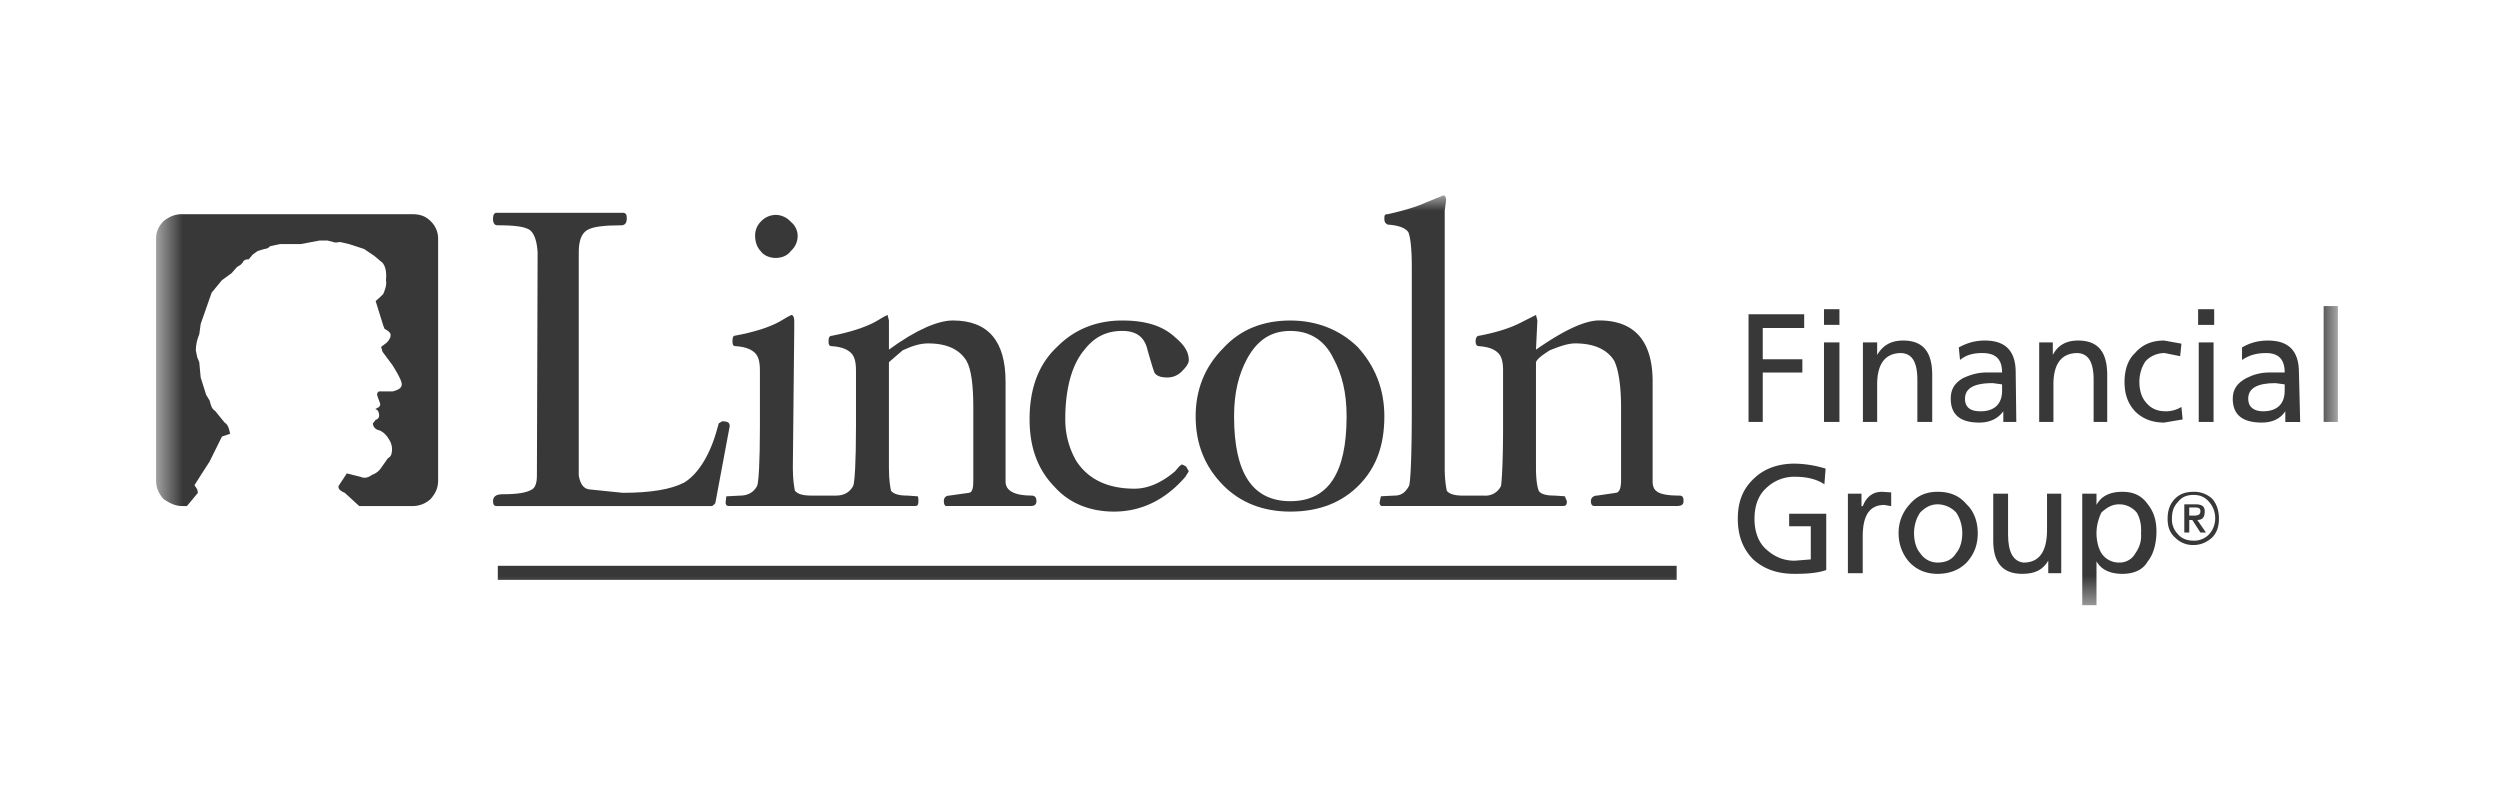 <svg width="89" height="28" fill="none" xmlns="http://www.w3.org/2000/svg">
  <mask id="a" style="mask-type:alpha" maskUnits="userSpaceOnUse" x="5" y="6" width="79" height="16">
    <path fill-rule="evenodd" clip-rule="evenodd" d="M5.557 21.544h77.672V6.957H5.557v14.587Z" fill="#fff"/>
  </mask>
  <g mask="url(#a)">
    <path fill-rule="evenodd" clip-rule="evenodd" d="M78.275 15.021h.528V12.19h-.528v2.831Zm-.022-3.455h.572v-.558h-.572v.558Z" fill="#383838"/>
  </g>
  <mask id="b" style="mask-type:alpha" maskUnits="userSpaceOnUse" x="5" y="6" width="79" height="16">
    <path fill-rule="evenodd" clip-rule="evenodd" d="M5.557 21.544h77.672V6.957H5.557v14.587Z" fill="#fff"/>
  </mask>
  <g mask="url(#b)">
    <path fill-rule="evenodd" clip-rule="evenodd" d="M82.722 15.021h.507v-4.125h-.507v4.125Z" fill="#383838"/>
  </g>
  <mask id="c" style="mask-type:alpha" maskUnits="userSpaceOnUse" x="5" y="6" width="79" height="16">
    <path fill-rule="evenodd" clip-rule="evenodd" d="M5.557 21.544h77.672V6.957H5.557v14.587Z" fill="#fff"/>
  </mask>
  <g mask="url(#c)">
    <path fill-rule="evenodd" clip-rule="evenodd" d="M61.866 18.467c0 .602.176 1.07.55 1.449.374.334.837.513 1.475.513.397 0 .793-.022 1.123-.134v-2.007h-1.32v.447h.77v1.18l-.573.046c-.418 0-.748-.156-1.035-.424-.264-.245-.396-.624-.396-1.07 0-.446.132-.825.396-1.07a1.433 1.433 0 0 1 1.057-.424c.419 0 .77.09 1.035.268l.044-.558a3.922 3.922 0 0 0-1.1-.178c-.595 0-1.08.178-1.432.513-.418.379-.594.847-.594 1.449Z" fill="#383838"/>
  </g>
  <mask id="d" style="mask-type:alpha" maskUnits="userSpaceOnUse" x="5" y="6" width="79" height="16">
    <path fill-rule="evenodd" clip-rule="evenodd" d="M5.557 21.544h77.672V6.957H5.557v14.587Z" fill="#fff"/>
  </mask>
  <g mask="url(#d)">
    <path fill-rule="evenodd" clip-rule="evenodd" d="M65.785 17.575v2.832h.528V19.09c0-.736.242-1.115.77-1.115l.243.045v-.49l-.33-.023c-.33 0-.551.178-.683.513h-.044v-.446h-.484Z" fill="#383838"/>
  </g>
  <mask id="e" style="mask-type:alpha" maskUnits="userSpaceOnUse" x="5" y="6" width="79" height="16">
    <path fill-rule="evenodd" clip-rule="evenodd" d="M5.557 21.544h77.672V6.957H5.557v14.587Z" fill="#fff"/>
  </mask>
  <g mask="url(#e)">
    <path fill-rule="evenodd" clip-rule="evenodd" d="M68.977 17.508c-.397 0-.727.134-.991.446a1.48 1.48 0 0 0-.396 1.026c0 .423.154.78.396 1.047.264.268.594.402.99.402.419 0 .772-.134 1.035-.402.265-.29.397-.624.397-1.047 0-.402-.132-.78-.397-1.026-.263-.312-.594-.446-1.034-.446Zm.66.736c.154.223.22.49.22.736 0 .267-.066.535-.22.713-.132.223-.352.334-.66.334a.732.732 0 0 1-.617-.334c-.154-.178-.22-.446-.22-.713 0-.246.066-.514.22-.736.177-.179.374-.29.617-.29a.91.91 0 0 1 .66.29Z" fill="#383838"/>
  </g>
  <mask id="f" style="mask-type:alpha" maskUnits="userSpaceOnUse" x="5" y="6" width="79" height="16">
    <path fill-rule="evenodd" clip-rule="evenodd" d="M5.557 21.544h77.672V6.957H5.557v14.587Z" fill="#fff"/>
  </mask>
  <g mask="url(#f)">
    <path fill-rule="evenodd" clip-rule="evenodd" d="M70.959 17.575v1.672c0 .78.33 1.182 1.034 1.182.44 0 .727-.134.925-.468v.446h.462v-2.832h-.506v1.293c0 .78-.286 1.16-.837 1.16-.374-.045-.55-.38-.55-1.004v-1.449h-.528Z" fill="#383838"/>
  </g>
  <mask id="g" style="mask-type:alpha" maskUnits="userSpaceOnUse" x="5" y="6" width="79" height="16">
    <path fill-rule="evenodd" clip-rule="evenodd" d="M5.557 21.544h77.672V6.957H5.557v14.587Z" fill="#fff"/>
  </mask>
  <g mask="url(#g)">
    <path fill-rule="evenodd" clip-rule="evenodd" d="M74.128 17.575v3.969h.507v-1.561c.176.312.506.446.924.446.397 0 .727-.134.903-.446.198-.245.308-.624.308-1.07 0-.402-.11-.714-.308-.96-.22-.311-.506-.445-.903-.445-.418 0-.748.134-.924.468v-.401h-.507Zm1.938.669c.11.178.176.445.154.736.022.267-.044.49-.198.713a.637.637 0 0 1-.573.334.742.742 0 0 1-.638-.334c-.11-.178-.176-.446-.176-.713 0-.245.066-.513.176-.736.198-.179.374-.29.638-.29.243 0 .463.111.617.29Z" fill="#383838"/>
  </g>
  <mask id="h" style="mask-type:alpha" maskUnits="userSpaceOnUse" x="5" y="6" width="79" height="16">
    <path fill-rule="evenodd" clip-rule="evenodd" d="M5.557 21.544h77.672V6.957H5.557v14.587Z" fill="#fff"/>
  </mask>
  <g mask="url(#h)">
    <path fill-rule="evenodd" clip-rule="evenodd" d="M6.485 7.625h8.183c.293 0 .489.074.66.247a.85.85 0 0 1 .269.643V17.1c0 .247-.074.445-.27.668a.94.94 0 0 1-.659.247h-1.88l-.514-.47c-.17-.074-.244-.149-.22-.247l.293-.445.49.123c.121.05.243.05.414-.075a.623.623 0 0 0 .318-.247l.122-.173.122-.173c.073-.025.122-.124.122-.148a.635.635 0 0 0-.073-.495c-.098-.173-.22-.297-.366-.347-.123-.024-.22-.123-.22-.247l.097-.124c.074-.024.123-.074.123-.148 0-.124-.05-.223-.123-.223v-.024c.123-.05.196-.1.147-.223l-.073-.198c-.05-.124 0-.173.049-.198h.488c.196-.05.318-.123.318-.248 0-.123-.122-.346-.318-.668l-.366-.494-.05-.173.196-.149c.123-.123.171-.247.123-.346l-.074-.074-.122-.074-.049-.124-.269-.866c.147-.124.245-.223.269-.248.098-.222.122-.37.098-.494.024-.248 0-.47-.122-.619l-.293-.247-.367-.247-.537-.174-.318-.074c-.122.025-.195.025-.244 0l-.195-.05h-.294l-.659.124h-.733l-.366.075c-.025.049-.123.099-.196.099l-.244.074L9 9.059l-.147.174c-.122 0-.17.024-.22.123l-.073.075-.122.074-.195.222-.342.248-.367.445-.39 1.114-.05.37a1.485 1.485 0 0 0-.122.57l.05.247.072.173.05.544.195.619.122.198c.049.173.073.297.195.37l.342.421c.123.075.147.198.196.396l-.293.1-.44.89-.318.494-.22.347.098.148.025.124-.391.47h-.171c-.244 0-.44-.1-.66-.247-.195-.223-.268-.421-.268-.668V8.515c0-.247.073-.445.268-.643.22-.173.416-.247.66-.247Z" fill="#383838"/>
  </g>
  <mask id="i" style="mask-type:alpha" maskUnits="userSpaceOnUse" x="5" y="6" width="79" height="16">
    <path fill-rule="evenodd" clip-rule="evenodd" d="M5.557 21.544h77.672V6.957H5.557v14.587Z" fill="#fff"/>
  </mask>
  <g mask="url(#i)">
    <path fill-rule="evenodd" clip-rule="evenodd" d="M17.722 8.02c.61 0 .977.05 1.148.174.146.123.244.37.269.791l-.025 7.941c0 .248-.049.42-.17.495-.196.124-.538.174-1.051.174-.22 0-.342.074-.342.247 0 .124.049.173.122.173h7.67c.025 0 .074-.05.122-.099l.513-2.746c0-.123-.073-.173-.268-.173l-.122.074-.098.346c-.269.891-.684 1.485-1.124 1.757-.464.247-1.197.37-2.198.37l-1.197-.123c-.196-.024-.318-.197-.367-.495v-7.94c0-.421.098-.669.294-.792.195-.124.61-.173 1.22-.173.123 0 .196-.075.196-.248 0-.123-.024-.198-.146-.198h-4.495c-.073 0-.122.075-.122.198 0 .173.049.248.17.248Z" fill="#383838"/>
  </g>
  <mask id="j" style="mask-type:alpha" maskUnits="userSpaceOnUse" x="5" y="6" width="79" height="16">
    <path fill-rule="evenodd" clip-rule="evenodd" d="M5.557 21.544h77.672V6.957H5.557v14.587Z" fill="#fff"/>
  </mask>
  <g mask="url(#j)">
    <path fill-rule="evenodd" clip-rule="evenodd" d="M27.615 9.183c.196 0 .416-.074.538-.247a.714.714 0 0 0 .244-.544.649.649 0 0 0-.244-.495.735.735 0 0 0-.538-.247.736.736 0 0 0-.537.247.696.696 0 0 0-.196.495c0 .222.074.42.196.544.122.173.342.247.537.247Z" fill="#383838"/>
  </g>
  <mask id="k" style="mask-type:alpha" maskUnits="userSpaceOnUse" x="5" y="6" width="79" height="16">
    <path fill-rule="evenodd" clip-rule="evenodd" d="M5.557 21.544h77.672V6.957H5.557v14.587Z" fill="#fff"/>
  </mask>
  <g mask="url(#k)">
    <path fill-rule="evenodd" clip-rule="evenodd" d="M41.856 12.028c-.44-.42-1.05-.618-1.905-.618-.928 0-1.71.321-2.32.94-.66.618-.978 1.484-.978 2.573 0 1.014.294 1.806.904 2.424.513.569 1.246.866 2.1.866.978 0 1.833-.42 2.541-1.237l.123-.198-.098-.173-.147-.074-.097.074-.147.173c-.464.396-.953.619-1.441.619-.977 0-1.661-.347-2.077-.99a2.934 2.934 0 0 1-.39-1.484c0-1.114.244-1.955.684-2.474.366-.47.806-.668 1.343-.668.538 0 .806.247.904.692.122.421.195.668.244.792.074.124.244.173.44.173a.71.71 0 0 0 .562-.247c.122-.124.22-.248.22-.371 0-.297-.171-.545-.465-.792Z" fill="#383838"/>
  </g>
  <mask id="l" style="mask-type:alpha" maskUnits="userSpaceOnUse" x="5" y="6" width="79" height="16">
    <path fill-rule="evenodd" clip-rule="evenodd" d="M5.557 21.544h77.672V6.957H5.557v14.587Z" fill="#fff"/>
  </mask>
  <g mask="url(#l)">
    <path fill-rule="evenodd" clip-rule="evenodd" d="M45.936 11.41c-.977 0-1.783.321-2.394.99-.66.667-.977 1.484-.977 2.424 0 .965.318 1.781.977 2.449.61.618 1.417.94 2.394.94 1.026 0 1.832-.322 2.443-.94.61-.619.904-1.41.904-2.45 0-.989-.342-1.805-.953-2.473-.635-.619-1.466-.94-2.394-.94Zm1.539 1.36c.293.545.464 1.188.464 2.054 0 2.028-.66 3.018-2.003 3.018s-2.003-.99-2.003-3.018c0-.866.171-1.51.464-2.053.366-.669.855-.99 1.539-.99.684 0 1.221.321 1.539.99Z" fill="#383838"/>
  </g>
  <mask id="m" style="mask-type:alpha" maskUnits="userSpaceOnUse" x="5" y="6" width="79" height="16">
    <path fill-rule="evenodd" clip-rule="evenodd" d="M5.557 21.544h77.672V6.957H5.557v14.587Z" fill="#fff"/>
  </mask>
  <g mask="url(#m)">
    <path fill-rule="evenodd" clip-rule="evenodd" d="m25.856 17.669.489-.025c.293 0 .488-.124.61-.346.05-.124.098-.817.098-2.103V13.19c0-.297-.049-.495-.17-.619-.123-.123-.318-.222-.685-.247-.098 0-.122-.05-.122-.173 0-.124.024-.198.073-.198.684-.124 1.222-.297 1.588-.495l.294-.173.146-.074c.049 0 .098.074.098.198v.321l-.05 4.923c0 .446.05.693.074.817.098.123.293.173.586.173h.88c.293 0 .488-.124.61-.346.05-.124.098-.817.098-2.103V13.19c0-.297-.049-.495-.17-.619-.123-.123-.318-.222-.685-.247-.098 0-.122-.05-.122-.173 0-.124.024-.198.122-.198.635-.124 1.173-.297 1.54-.495l.292-.173.147-.074.049.198v1.038c.977-.717 1.758-1.038 2.272-1.038 1.27 0 1.88.742 1.88 2.176v3.563c0 .322.318.495.929.495.122 0 .17.074.17.198 0 .123-.072.173-.195.173h-3.029c-.024 0-.073-.05-.073-.173 0-.124.073-.198.195-.198l.709-.1c.122-.024.146-.197.146-.444v-2.598c0-.792-.073-1.36-.244-1.658-.244-.396-.684-.618-1.368-.618-.293 0-.586.099-.904.247l-.488.421v3.76c0 .446.049.693.073.817.098.123.293.173.586.173l.367.025c.024.05.024.099.024.173 0 .123-.024.173-.122.173h-6.62c-.098 0-.122-.05-.122-.124l.024-.222Z" fill="#383838"/>
  </g>
  <mask id="n" style="mask-type:alpha" maskUnits="userSpaceOnUse" x="5" y="6" width="79" height="16">
    <path fill-rule="evenodd" clip-rule="evenodd" d="M5.557 21.544h77.672V6.957H5.557v14.587Z" fill="#fff"/>
  </mask>
  <g mask="url(#n)">
    <path fill-rule="evenodd" clip-rule="evenodd" d="M51.432 7.5v9.154c0 .446.05.693.074.817.097.123.293.173.586.173h.757a.607.607 0 0 0 .587-.346c.024-.124.073-.817.073-2.103V13.19c0-.297-.049-.495-.171-.619-.122-.123-.318-.222-.684-.247-.073 0-.122-.05-.122-.173 0-.124.049-.198.122-.198.66-.124 1.172-.297 1.539-.495l.342-.173.146-.074.05.198-.05 1.039c1.027-.718 1.76-1.04 2.248-1.04 1.27 0 1.905.743 1.905 2.178v3.562c0 .149.049.272.122.322.122.123.415.173.83.173.123 0 .148.074.148.198 0 .124-.074.173-.245.173h-2.931c-.073 0-.122-.05-.122-.173 0-.124.098-.198.22-.198l.683-.1c.123-.024.171-.197.171-.444v-2.598c0-.792-.097-1.36-.244-1.657-.244-.396-.708-.619-1.392-.619-.244 0-.538.099-.904.247-.269.174-.44.297-.489.421v3.76c0 .446.05.693.098.817.073.123.27.173.562.173l.367.024.073.174c0 .124-.025.173-.147.173h-6.449c-.024 0-.073-.05-.073-.124l.049-.223.488-.024c.245 0 .391-.124.513-.346.05-.124.098-1.014.098-2.672V9.505c0-.643-.049-1.064-.122-1.237-.098-.148-.342-.247-.733-.272-.098-.05-.122-.1-.122-.223s.024-.148.122-.148c.44-.1.928-.223 1.368-.42l.61-.248c.05 0 .098.049.098.173l-.049.37Z" fill="#383838"/>
  </g>
  <mask id="o" style="mask-type:alpha" maskUnits="userSpaceOnUse" x="5" y="6" width="79" height="16">
    <path fill-rule="evenodd" clip-rule="evenodd" d="M5.557 21.544h77.672V6.957H5.557v14.587Z" fill="#fff"/>
  </mask>
  <g mask="url(#o)">
    <path fill-rule="evenodd" clip-rule="evenodd" d="M17.722 20.643h41.967v-.5H17.722v.5Z" fill="#383838"/>
  </g>
  <mask id="p" style="mask-type:alpha" maskUnits="userSpaceOnUse" x="5" y="6" width="79" height="16">
    <path fill-rule="evenodd" clip-rule="evenodd" d="M5.557 21.544h77.672V6.957H5.557v14.587Z" fill="#fff"/>
  </mask>
  <g mask="url(#p)">
    <path fill-rule="evenodd" clip-rule="evenodd" d="M80.036 14.197c0-.38.33-.558.969-.558l.33.045v.223c0 .468-.264.735-.77.735-.33 0-.529-.156-.529-.445Zm.705-2.074c-.33 0-.617.067-.925.245v.446c.264-.178.529-.245.859-.245.44 0 .66.223.66.691h-.55c-.33 0-.594.09-.815.2-.33.179-.484.402-.484.736 0 .558.33.848 1.035.848.374 0 .66-.134.836-.402v.38h.529l-.044-1.762c0-.78-.375-1.137-1.101-1.137Z" fill="#383838"/>
  </g>
  <mask id="q" style="mask-type:alpha" maskUnits="userSpaceOnUse" x="11" y="6" width="78" height="16">
    <path fill-rule="evenodd" clip-rule="evenodd" d="M11.113 21.481h77.672V6.894H11.113v14.587Z" fill="#fff"/>
  </mask>
  <g mask="url(#q)" fill-rule="evenodd" clip-rule="evenodd" fill="#383838">
    <path d="m78.047 18.511.287.446h.198l-.308-.446c.198 0 .264-.111.264-.312 0-.178-.11-.245-.33-.245h-.397v1.003h.177v-.446h.11Zm.067-.446c.153 0 .22.022.22.134 0 .112-.067.156-.22.156h-.177v-.29h.177Zm-.573-.2c.132-.179.33-.246.55-.246.22 0 .397.067.55.246a.87.87 0 0 1 .22.602.84.84 0 0 1-.22.557.725.725 0 0 1-.55.223c-.22 0-.418-.067-.55-.223a.745.745 0 0 1-.22-.557c0-.268.066-.446.22-.602Zm-.374.602c0 .267.066.49.264.669a.891.891 0 0 0 .66.267c.243 0 .463-.09.661-.267.176-.179.242-.402.242-.67 0-.267-.066-.512-.242-.713a.94.94 0 0 0-.66-.245c-.265 0-.485.067-.661.245-.198.2-.264.446-.264.714ZM62.248 11.187v3.834h.506v-1.76h1.41v-.47h-1.41v-1.114h1.475v-.49h-1.981ZM64.934 15.021h.55V12.19h-.55v2.831Zm0-3.455h.55v-.558h-.55v.558ZM66.32 12.19v2.832h.507v-1.338c0-.758.308-1.115.859-1.115.396.022.572.334.572.958v1.495h.529v-1.673c0-.825-.33-1.226-1.035-1.226-.44 0-.727.178-.925.513v-.446h-.506ZM71.274 13.906c0 .469-.264.736-.77.736-.375 0-.55-.156-.55-.445 0-.38.33-.558.99-.558l.33.045v.223Zm-1.497-1.092c.22-.178.463-.245.793-.245.484 0 .704.223.704.691h-.55c-.33 0-.595.09-.837.2-.308.179-.44.402-.44.736 0 .558.33.848 1.013.848.374 0 .66-.134.858-.402v.38h.463l-.022-1.762c0-.78-.375-1.137-1.101-1.137-.308 0-.595.067-.925.245l.044.446ZM72.595 12.19v2.832h.507v-1.338c0-.758.308-1.115.858-1.115.397.022.573.334.573.958v1.495h.484v-1.673c0-.825-.33-1.226-1.035-1.226-.44 0-.726.178-.902.513v-.446h-.485ZM77.659 12.234l-.617-.111c-.418 0-.77.134-1.035.446-.264.245-.374.624-.374 1.025 0 .424.11.759.374 1.048.265.268.617.402 1.035.402l.66-.112-.043-.446a1.038 1.038 0 0 1-.55.156c-.331 0-.551-.111-.727-.334-.154-.179-.22-.446-.22-.713 0-.246.066-.513.22-.736a.922.922 0 0 1 .682-.29l.55.111.045-.446Z"/>
  </g>
</svg>